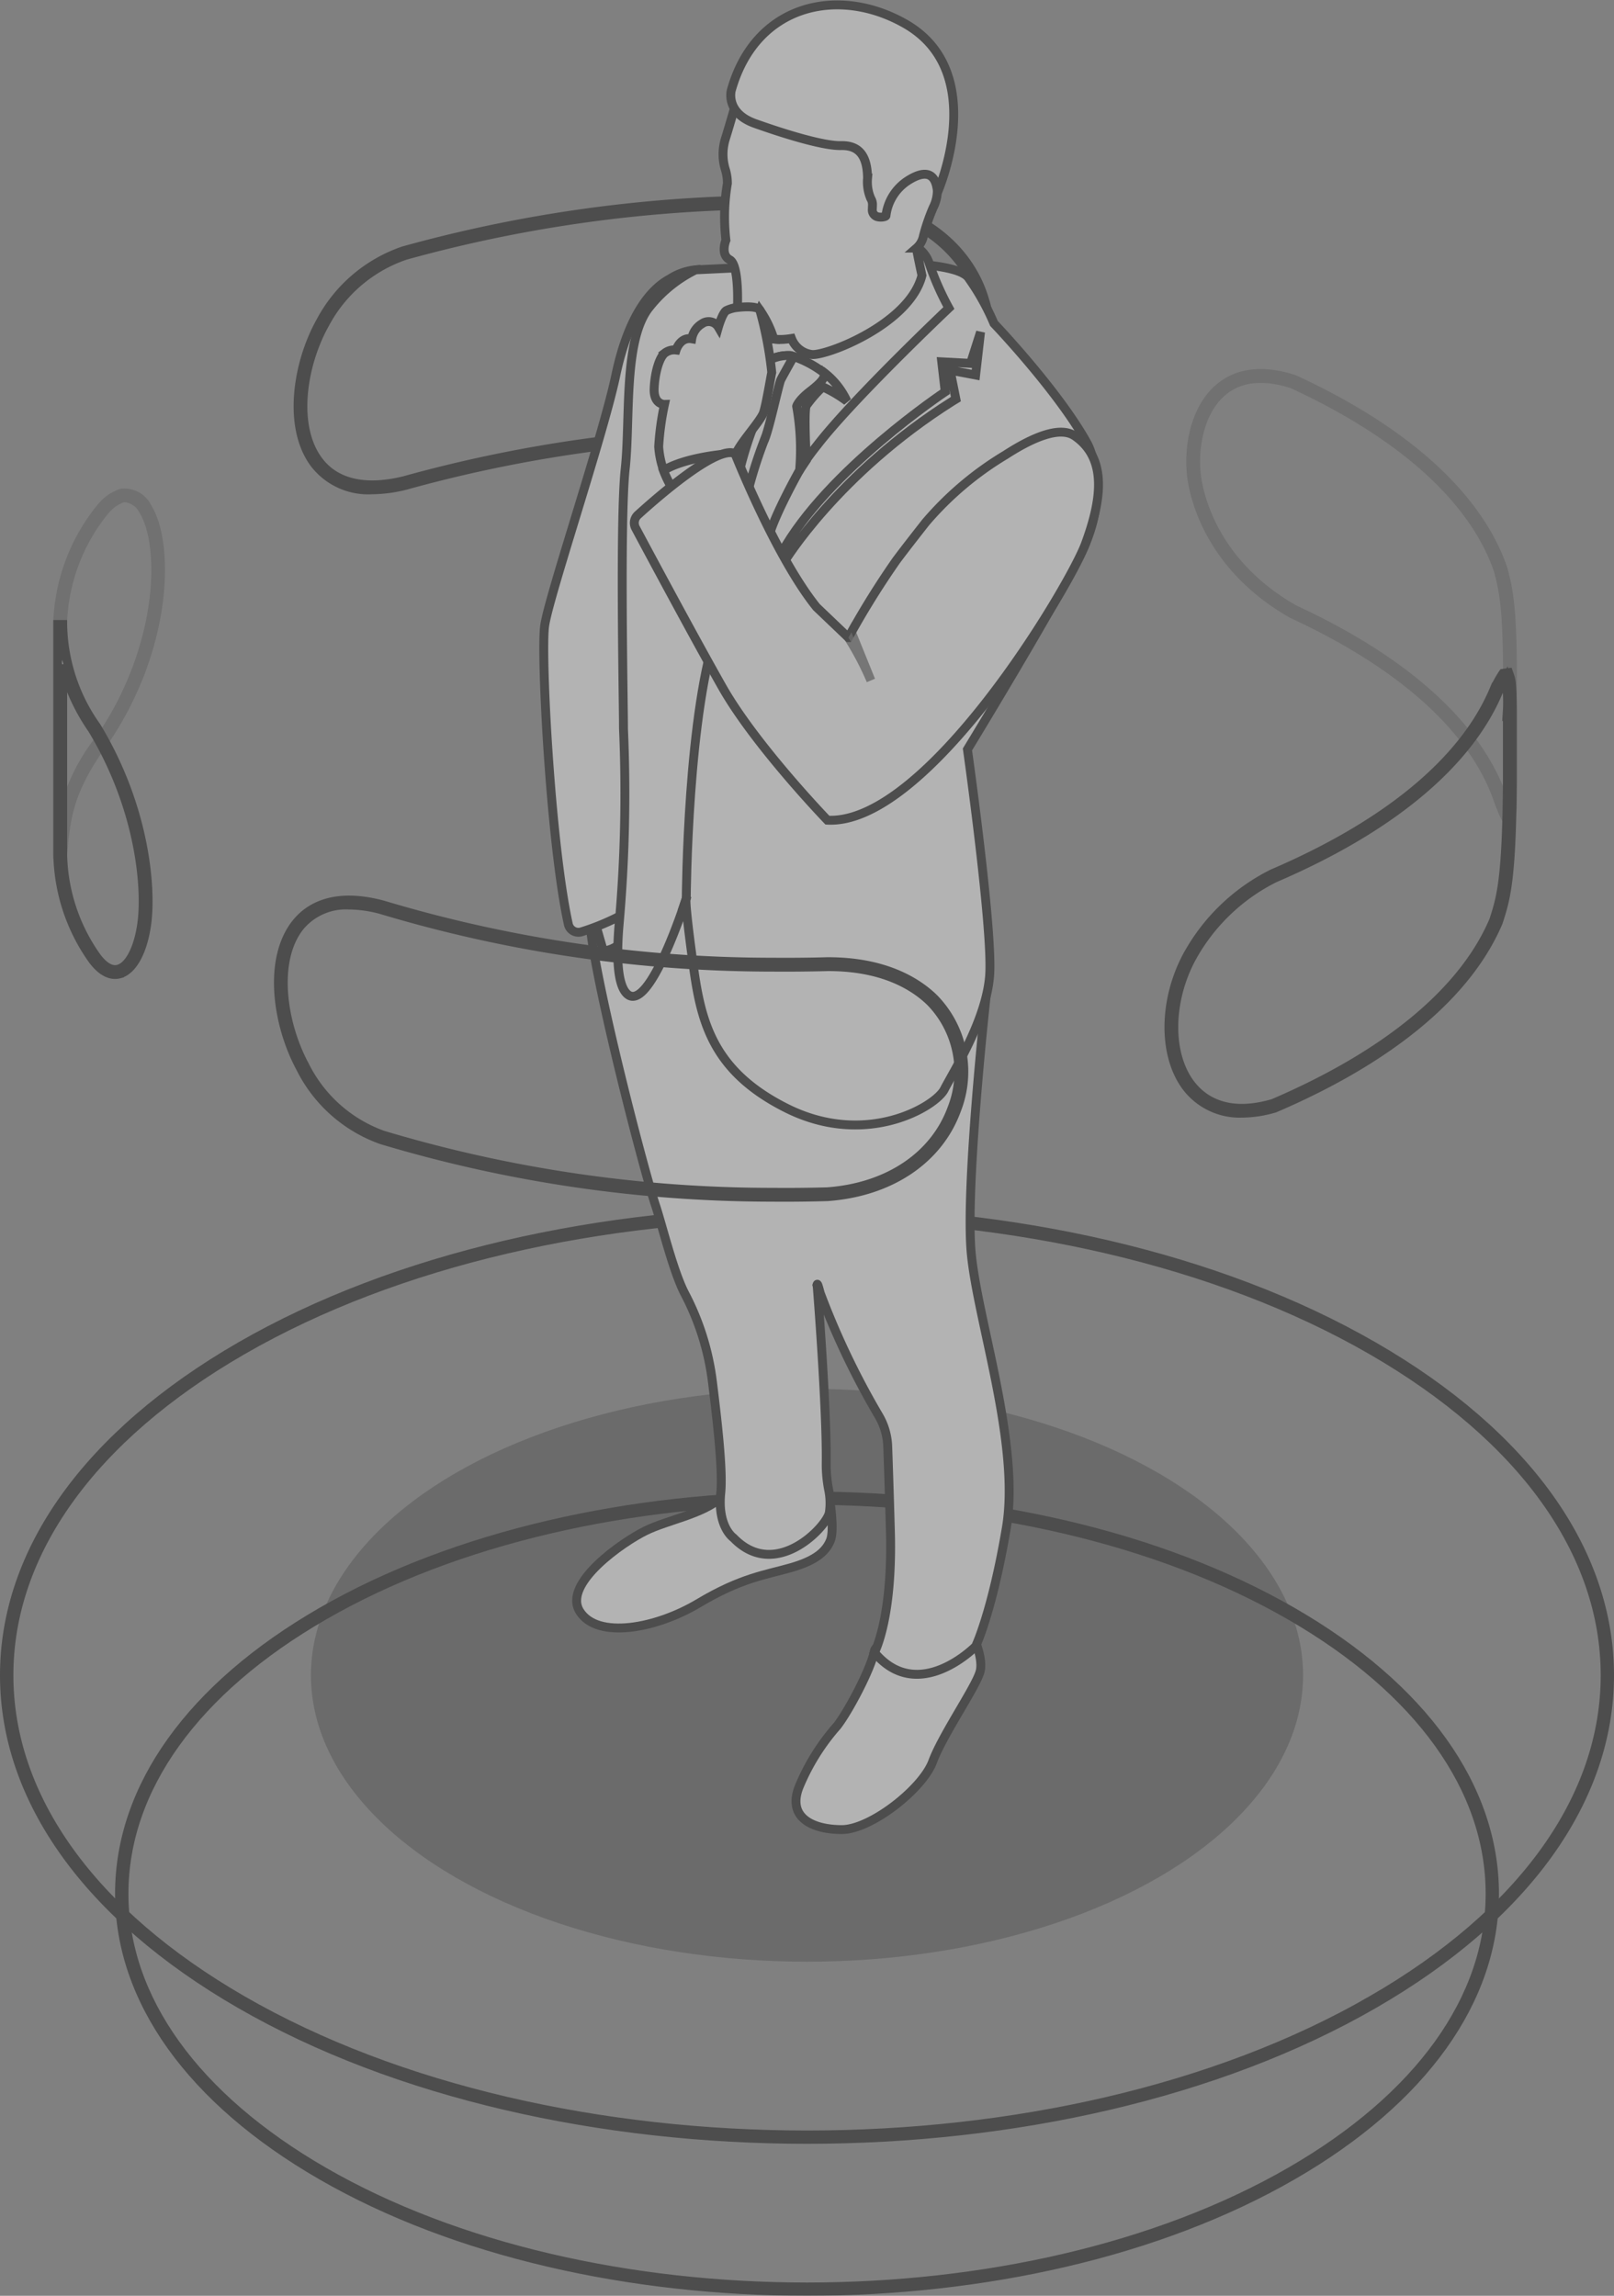 <svg xmlns="http://www.w3.org/2000/svg" width="181.542" height="258.202" viewBox="0 0 181.542 258.202">
  <rect x="0" y="0" width="181.542" height="258.202" fill="#808080" stroke="none"/>
  <g id="Group_2128" data-name="Group 2128" transform="translate(-493.5 -5112.298)" opacity="0.4">
    <g id="Group_2126" data-name="Group 2126" transform="translate(287.051 5048.514)">
      <circle id="Ellipse_4" data-name="Ellipse 4" cx="6.6" cy="6.6" r="6.6" transform="translate(281.739 135.702)" fill="#172f78" opacity="0.4"/>
      <circle id="Ellipse_5" data-name="Ellipse 5" cx="2.743" cy="2.743" r="2.743" transform="translate(285.596 139.559)" fill="#172f78" opacity="0.8"/>
      <g id="Group_2114" data-name="Group 2114">
        <ellipse id="Ellipse_6" data-name="Ellipse 6" cx="55.799" cy="32.216" rx="55.799" ry="32.216" transform="translate(241.421 219.98)" opacity="0.4"/>
        <g id="Group_2113" data-name="Group 2113">
          <path id="Path_2185" data-name="Path 2185" d="M297.222,304.392c-23.1,0-46.194-5.076-63.781-15.229-17.084-9.864-26.492-22.993-26.492-36.969s9.408-27.1,26.491-36.966c35.166-20.3,92.39-20.3,127.558,0,17.084,9.863,26.493,22.992,26.493,36.968S378.083,279.3,361,289.164C343.418,299.315,320.317,304.392,297.222,304.392Zm0-103.9c-23.007,0-46.012,5.055-63.527,15.168-16.922,9.77-26.241,22.744-26.241,36.533s9.32,26.765,26.242,36.535c35.031,20.225,92.03,20.226,127.059,0l.125.217-.125-.217c16.922-9.769,26.241-22.744,26.241-36.533s-9.32-26.765-26.243-36.535C343.232,205.549,320.225,200.493,297.217,200.493Z" fill="#fff" stroke="#000" stroke-width="1"/>
          <path id="Path_2186" data-name="Path 2186" d="M297.222,321.486c-19.786,0-39.567-4.347-54.63-13.044-14.64-8.452-22.7-19.7-22.7-31.685s8.062-23.232,22.7-31.684c30.122-17.39,79.135-17.389,109.258,0,14.639,8.453,22.7,19.706,22.7,31.686s-8.062,23.231-22.7,31.683C336.79,317.138,317,321.486,297.222,321.486Zm0-88.963c-19.693,0-39.385,4.328-54.377,12.984-14.477,8.358-22.45,19.457-22.45,31.25s7.973,22.893,22.452,31.252c29.984,17.312,78.773,17.313,108.758,0,14.477-8.359,22.45-19.456,22.45-31.25s-7.974-22.893-22.452-31.252C336.606,236.852,316.91,232.523,297.217,232.523Z" fill="none" stroke="#000" stroke-width="1"/>
        </g>
      </g>
      <path id="Path_2187" data-name="Path 2187" d="M248.317,118.871a7.626,7.626,0,0,1-6.458-2.9c-3.12-4.117-1.986-11.348.666-16.062a16.645,16.645,0,0,1,9.35-7.934l.006,0a157.106,157.106,0,0,1,44.3-5.7c2.115.017,4.255.073,6.36.167,7.152.653,12.9,5.01,14.665,11.1a11.209,11.209,0,0,1-3.8,12.3c-4.012,3.074-8.822,3.039-10.882,3.029-2.1-.093-4.228-.149-6.35-.166a155.938,155.938,0,0,0-44.142,5.675A15.767,15.767,0,0,1,248.317,118.871Zm3.722-26.363a16.105,16.105,0,0,0-9.032,7.677c-2.565,4.56-3.685,11.526-.707,15.455,1.9,2.51,5.219,3.274,9.593,2.208a156.545,156.545,0,0,1,44.29-5.694c2.129.017,4.268.073,6.36.167,1.981,0,6.668.044,10.531-2.916a10.666,10.666,0,0,0,3.6-11.7c-1.7-5.87-7.259-10.071-14.171-10.7-2.086-.092-4.218-.148-6.327-.166A156.161,156.161,0,0,0,252.039,92.508Z" fill="#fff" stroke="#000" stroke-width="1"/>
      <g id="Group_2118" data-name="Group 2118">
        <g id="Group_2117" data-name="Group 2117">
          <g id="Group_2116" data-name="Group 2116">
            <path id="Path_2188" data-name="Path 2188" d="M315.825,247.6s1.22,2.477.888,4.078-4.216,7.15-5.356,10.225-6.971,7.658-10.238,7.651-6.276-1.355-4.71-5A24.562,24.562,0,0,1,300.6,257.9c1.3-1.665,3.825-6.448,4.194-8.417S315.825,247.6,315.825,247.6Z" fill="#fff" stroke="#000" stroke-width="1"/>
            <path id="Path_2189" data-name="Path 2189" d="M299.8,232.637s.529,3.237.05,4.4-1.507,2.216-4.416,3.053-5.594,1.129-10.4,4-11.385,4.076-13.368.934,4.871-7.841,7.384-9.073,6.41-1.858,8.515-3.745,2.461-1.44,2.461-1.44Z" fill="#fff" stroke="#000" stroke-width="1"/>
            <path id="Path_2190" data-name="Path 2190" d="M317.359,175.912s-2.372,21.385-1.66,28.877c.718,7.551,5.523,21.465,3.943,30.84-1.6,9.463-3.449,13.31-3.449,13.31s-6.455,6.6-11.385.694c0,0,2.07-3.8,1.792-13.659-.142-5.013-.242-7.892-.3-9.51a7.324,7.324,0,0,0-1-3.439,88.338,88.338,0,0,1-6.944-14.757s1.109,13.869,1.025,20.11a14.842,14.842,0,0,0,.263,2.892,7.353,7.353,0,0,1,.086,2.651c-.338,1.621-6.09,7.7-10.785,2.82,0,0-1.816-1.224-1.427-5.043.255-2.514-.383-8.06-.939-12.523a28.935,28.935,0,0,0-3.085-9.861c-1.306-2.487-2.528-7.583-3.3-9.927-1.546-4.671-7.285-27.052-7.386-32.144-.1-5.067,6.185-8.718,6.185-8.718s14.413,7.043,14.128,7.813,18.056,8.47,18.056,8.47Z" fill="#fff" stroke="#000" stroke-width="1"/>
            <path id="Path_2191" data-name="Path 2191" d="M273.516,167.983l.784,2.717s1.248.175,2.939-1.75a2.817,2.817,0,0,0,.081-3.748l-3.211.711Z" fill="#fff" stroke="#000" stroke-width="1"/>
            <path id="Path_2192" data-name="Path 2192" d="M284.689,94.129a6.507,6.507,0,0,0-2.921,1.031c-2.03,1.086-4.6,3.951-6.05,10.816-1.46,6.917-7.533,24.86-8.006,28.187-.453,3.178.661,24.479,2.655,33.531a1.162,1.162,0,0,0,1.505.884,26.5,26.5,0,0,0,6.674-3.157c2.542-1.961,2.087-17.356,2.087-17.356L278.9,128.313l2.8-16.177s4.01-12.768,3.428-13.6S284.689,94.129,284.689,94.129Z" fill="#fff" stroke="#000" stroke-width="1"/>
            <path id="Path_2193" data-name="Path 2193" d="M328.816,113.8s2.794,5.348-.894,12.456c-3.716,7.162-12.656,21.815-12.656,21.815s2.892,20.465,2.493,25.476c-.4,5.037-4.146,10.888-5.1,12.767s-8.741,6.619-17.755,2.1c-8.971-4.5-9.754-10.643-10.647-17.317-.887-6.629-.61-6.276-.61-6.276s-4.184,13.182-6.7,10.713c-1.078-1.057-1.158-4.295-.868-7.713a167,167,0,0,0,.515-21.676c-.012-.265-.018-.491-.018-.67.008-2.3-.421-23.286.193-28.93.611-5.611-.244-14.545,2.717-18.2a15.178,15.178,0,0,1,5.209-4.214l4.185-.2s24.391-2.007,26.509,1.109a26.76,26.76,0,0,1,2.861,5.121s7.365,7.713,10.572,13.645Z" fill="#fff" stroke="#000" stroke-width="1"/>
            <path id="Path_2194" data-name="Path 2194" d="M309.485,91.529a3.41,3.41,0,0,1,1.423,1.708,31.848,31.848,0,0,0,2.269,5.191s-10.793,10.21-14.822,15.447a32.7,32.7,0,0,0-5.32,9.57l-5.594-6.565,1.738-1.929.944-4.308,1.655-4.887,1.187-4.833,13.385-7.6Z" fill="#fff" stroke="#000" stroke-width="1"/>
            <path id="Path_2195" data-name="Path 2195" d="M298.784,105.418a8.574,8.574,0,0,1,2.922,3.478,14.688,14.688,0,0,0-2.718-1.6,14.168,14.168,0,0,0-1.85,2.118c-.288.606.005,6.12.005,6.12l-.754,1.132-.886.1s-.1-3.953-.2-4.153a24.9,24.9,0,0,1-.206-3.6c.062-.248,2.921-2.951,2.921-2.951l1-.671Z" fill="#fff" stroke="#000" stroke-width="1"/>
            <path id="Path_2196" data-name="Path 2196" d="M293.121,104.213a4.638,4.638,0,0,1,2.267-.435,11.929,11.929,0,0,1,3.651,1.868c.362.47-.1,1.082-1.458,2.13s-1.526,1.7-1.526,1.7a27.387,27.387,0,0,1,.334,7.19s-2.877,5.1-3.481,7.554-3.169-7.917-3.169-7.917a41.737,41.737,0,0,1,1.3-4.163c.414-.833,2-5.319,1.58-6.1S293.121,104.213,293.121,104.213Z" fill="#fff" stroke="#000" stroke-width="1"/>
            <path id="Path_2197" data-name="Path 2197" d="M316.739,101.13l-1.125,3.522-3.237-.174.389,3.365s-13.324,8.87-18.407,18.123l.317.988s5.963-9.864,18.858-18.017l.433-.264-.654-3.253,2.874.543Z" fill="#fff" stroke="#000" stroke-width="1"/>
            <path id="Path_2198" data-name="Path 2198" d="M295.476,101.85a2.83,2.83,0,0,0,2.307,1.806c1.718.136,11-3.461,12.366-8.893,0,0-.563-2.608-.617-3.077a2.4,2.4,0,0,0,.779-1.346,22.092,22.092,0,0,1,1.1-3.21,4.253,4.253,0,0,0,.431-2.537s2.773-15.143-5.539-17.742c-8.289-2.592-14.344-.079-17.07,8.5,0,0-.658,2.316-1.189,4.028a5.835,5.835,0,0,0-.05,3.335,5.367,5.367,0,0,1,.273,1.7A22.425,22.425,0,0,0,288.1,90.8s-.665,1.614.432,2.2.864,5.371.864,5.371l3.085,3.16S293.14,102.235,295.476,101.85Z" fill="#fff" stroke="#000" stroke-width="1"/>
            <path id="Path_2199" data-name="Path 2199" d="M311.9,85.42s5.949-13.491-3.633-18.961c-7.514-4.289-16.849-2.223-19.566,7.5,0,0-.687,2.521,2.681,3.718s7.691,2.527,9.658,2.482,2.961,1.059,2.991,3.651a4.747,4.747,0,0,0,.353,2.282,1.33,1.33,0,0,1,.2.8l-.02.5a.794.794,0,0,0,.517.75c.476.147,1.007.011,1.021-.1V88.03a5.477,5.477,0,0,1,2.417-3.9C309.986,83.178,311.691,82.7,311.9,85.42Z" fill="#fff" stroke="#000" stroke-width="1"/>
            <path id="Path_2200" data-name="Path 2200" d="M291.036,112.142c.414-.833,2-5.319,1.58-6.1s.505-1.831.505-1.831a4.638,4.638,0,0,1,2.267-.435,3.262,3.262,0,0,1,.315.093l-.006.05s-1.161,2.063-1.417,2.565-1.336,5.764-1.921,6.943a50.58,50.58,0,0,0-1.693,5.274l-.348-.19c-.344-1.256-.579-2.208-.579-2.208A41.737,41.737,0,0,1,291.036,112.142Z" fill="#fff" stroke="#000" stroke-width="1"/>
            <path id="Path_2201" data-name="Path 2201" d="M291.913,98.653a11.53,11.53,0,0,1,1.575,3.263,1.811,1.811,0,0,1-1.009-.385l-1.224-1.254C291.6,99.429,291.913,98.653,291.913,98.653Z" fill="#fff" stroke="#000" stroke-width="1"/>
            <path id="Path_2202" data-name="Path 2202" d="M282.13,118.794a10.07,10.07,0,0,1-1.593-4.769,31.267,31.267,0,0,1,.652-4.758s-1.234.035-1.162-1.78.592-3.535,1.208-4a1.728,1.728,0,0,1,1.258-.337s.453-1.488,1.766-1.262a2.414,2.414,0,0,1,1.162-1.7,1.266,1.266,0,0,1,1.828.39s.453-1.588.893-1.862a3.611,3.611,0,0,1,1.252-.35s2.137-.286,2.519.282a41.683,41.683,0,0,1,1.342,7.033c-.085.31-.592,3.469-.914,4.471s-2.772,3.568-3.162,4.794-4.3,5.175-4.34,5.18S282.13,118.794,282.13,118.794Z" fill="#fff" stroke="#000" stroke-width="1"/>
            <path id="Path_2203" data-name="Path 2203" d="M283.14,166.318l.5-1.494s.113-21.35,3.659-30.811l-1.843,3.054" fill="#fff" stroke="#000" stroke-width="1"/>
            <path id="Path_2204" data-name="Path 2204" d="M281.178,116.642c2.289-1.363,6.411-1.747,6.411-1.747l-4.815,4.223-.644-.324a12.887,12.887,0,0,1-1.044-2.086C281.119,116.686,281.143,116.663,281.178,116.642Z" fill="#fff" stroke="#000" stroke-width="1"/>
            <path id="Path_2205" data-name="Path 2205" d="M310.561,122.548a36.28,36.28,0,0,1,8.982-7.6c2.909-1.884,6.081-3.32,7.81-2.123,3.731,2.582,2.945,7.328,1.2,12.087-1.756,4.784-17.8,31.709-29.038,31.115,0,0-8.1-8.4-11.83-14.978-3.124-5.513-8.232-15.051-9.747-17.887a1.209,1.209,0,0,1,.252-1.46c2.191-1.992,8.934-7.887,10.932-6.9,0,0,4.576,11.565,9.166,17.263l3.591,3.427a94.718,94.718,0,0,1,5.366-8.65C308.094,125.7,309.376,124.057,310.561,122.548Z" fill="#fff" stroke="#000" stroke-width="1"/>
            <g id="Group_2115" data-name="Group 2115">
              <path id="Path_2206" data-name="Path 2206" d="M298.35,208.267l.012.156A.418.418,0,0,1,298.35,208.267Z" fill="#fff" stroke="#000" stroke-width="1"/>
              <path id="Path_2207" data-name="Path 2207" d="M298.666,209.093c-.018-.032-.032-.059-.048-.089-.09-.245-.181-.489-.268-.737C298.384,208.083,298.5,208.41,298.666,209.093Z" fill="#fff" stroke="#000" stroke-width="1"/>
            </g>
            <path id="Path_2208" data-name="Path 2208" d="M301.878,135.5a33.678,33.678,0,0,1,2.527,4.81l-2.192-5.412Z" fill="#fff" stroke="#000" stroke-width="1" opacity="0.6"/>
          </g>
        </g>
      </g>
      <g id="Group_2121" data-name="Group 2121">
        <g id="Group_2120" data-name="Group 2120">
          <g id="Group_2119" data-name="Group 2119">
            <line id="Line_13" data-name="Line 13" y1="0.401" x2="0.4" transform="translate(352.563 78.577)" fill="#172f78"/>
          </g>
        </g>
      </g>
      <g id="Group_2125" data-name="Group 2125">
        <g id="Group_2122" data-name="Group 2122" opacity="0.3">
          <path id="Path_2209" data-name="Path 2209" d="M375.966,156.1l-.225-.447a18.085,18.085,0,0,1-.744-1.8c-2.744-8.013-10.762-15.278-23.189-21.017-8.639-4.908-10.73-12-11.229-14.818h0c-.589-3.331.08-8.049,2.94-10.542,2.093-1.824,4.951-2.171,8.49-1.029,12.6,5.816,20.718,13.193,23.51,21.346.587,2.3,1.044,4.1,1.049,12.237v13.795c0,1.209,0,1.282-.343,1.845Zm-34.842-38.177c.485,2.744,2.523,9.642,10.937,14.423,12.547,5.793,20.666,13.17,23.458,21.323.171.467.326.86.463,1.184a7.611,7.611,0,0,0,.032-1.026V140.037c0-8.067-.455-9.837-1.026-12.079-2.735-7.985-10.753-15.25-23.18-20.989-3.311-1.067-5.987-.757-7.926.932-2.7,2.351-3.32,6.846-2.758,10.027Z" fill="#fff" stroke="#000" stroke-width="1"/>
          <path id="Path_2210" data-name="Path 2210" d="M213.5,159.92l-.553-.022V134.023c0-.23,0-.46.013-.691a21.717,21.717,0,0,1,4.853-12.471l.117-.119a4.7,4.7,0,0,1,2.225-1.5,2.872,2.872,0,0,1,2.867,1.623c2.548,4.074,2.319,15.746-4.761,26.193C214.126,152.658,213.85,155.863,213.5,159.92Zm-.552-.047.276.025Zm7.563-40.1a1.915,1.915,0,0,0-.278.02,4.372,4.372,0,0,0-1.914,1.344l-.092.092a21.154,21.154,0,0,0-4.713,12.125c-.009.225-.013.448-.013.671v21.516a21.956,21.956,0,0,1,4.309-8.8c6.942-10.245,7.212-21.63,4.742-25.58A2.546,2.546,0,0,0,220.511,119.771Z" fill="#fff" stroke="#000" stroke-width="1"/>
        </g>
        <g id="Group_2124" data-name="Group 2124">
          <g id="Group_2123" data-name="Group 2123">
            <path id="Path_2211" data-name="Path 2211" d="M219.394,173.384c-.682,0-1.578-.361-2.559-1.7a21.112,21.112,0,0,1-3.887-11.764v-25.9h.554a20.261,20.261,0,0,0,3.787,11.467c5.52,9.129,6.172,18.139,5.689,22.026-.4,3.188-1.584,5.413-3.1,5.806A1.918,1.918,0,0,1,219.394,173.384ZM213.5,138.537V159.9a20.591,20.591,0,0,0,3.782,11.458c.579.792,1.473,1.686,2.456,1.43,1.271-.33,2.326-2.425,2.688-5.338l.275.034-.275-.034c.475-3.816-.172-12.672-5.6-21.659A22.525,22.525,0,0,1,213.5,138.537Z" fill="#fff" stroke="#000" stroke-width="1"/>
            <path id="Path_2212" data-name="Path 2212" d="M294.778,198.439c-.483,0-.964,0-1.445-.006a153.037,153.037,0,0,1-44-6.466,16.257,16.257,0,0,1-9.1-8.1c-2.62-4.851-3.687-12.181-.5-16.212,1.4-1.773,4.229-3.575,9.757-2.1a152.477,152.477,0,0,0,43.85,6.444c2.058.016,4.134,0,6.173-.058h.005c6.3-.018,9.962,2.183,11.925,4.065a11.8,11.8,0,0,1,2.627,12.551c-2.023,5.622-7.455,9.29-14.529,9.811C297.96,198.417,296.366,198.439,294.778,198.439Zm-49.054-32.867a6.72,6.72,0,0,0-5.56,2.431c-3.036,3.846-1.978,10.911.557,15.606a15.728,15.728,0,0,0,8.79,7.834,152.474,152.474,0,0,0,43.826,6.436c2.058.017,4.134,0,6.173-.058,6.837-.5,12.089-4.035,14.037-9.445a11.245,11.245,0,0,0-2.49-11.964c-1.89-1.811-5.4-3.937-11.534-3.911-2.044.055-4.126.074-6.19.058a153.017,153.017,0,0,1-44-6.466A14.067,14.067,0,0,0,245.724,165.572Z" fill="#fff" stroke="#000" stroke-width="1"/>
            <path id="Path_2213" data-name="Path 2213" d="M346.166,188.979a7.52,7.52,0,0,1-6.07-2.709c-2.826-3.452-2.893-9.716-.159-14.9a22.236,22.236,0,0,1,9.671-9.343c12.9-5.532,21.483-12.657,24.856-20.614a13.457,13.457,0,0,1,.976-1.8l.071-.1.625-.083.075.211c.224.628.316.889.345,3.99V151.6c-.073,11.234-.735,13.287-1.574,15.887-3.438,8.115-12.126,15.341-25.134,20.92A13.046,13.046,0,0,1,346.166,188.979ZM375.782,140.1a14.388,14.388,0,0,0-.812,1.539c-3.426,8.082-12.114,15.308-25.122,20.887a21.7,21.7,0,0,0-9.421,9.1c-2.635,4.991-2.594,11,.1,14.286,1.4,1.713,4.124,3.442,9.136,1.965,12.843-5.51,21.431-12.635,24.8-20.593.815-2.531,1.467-4.549,1.537-15.7v-7.957A14.156,14.156,0,0,0,375.782,140.1Z" fill="#fff" stroke="#000" stroke-width="1"/>
          </g>
        </g>
      </g>
    </g>
  </g>
</svg>
